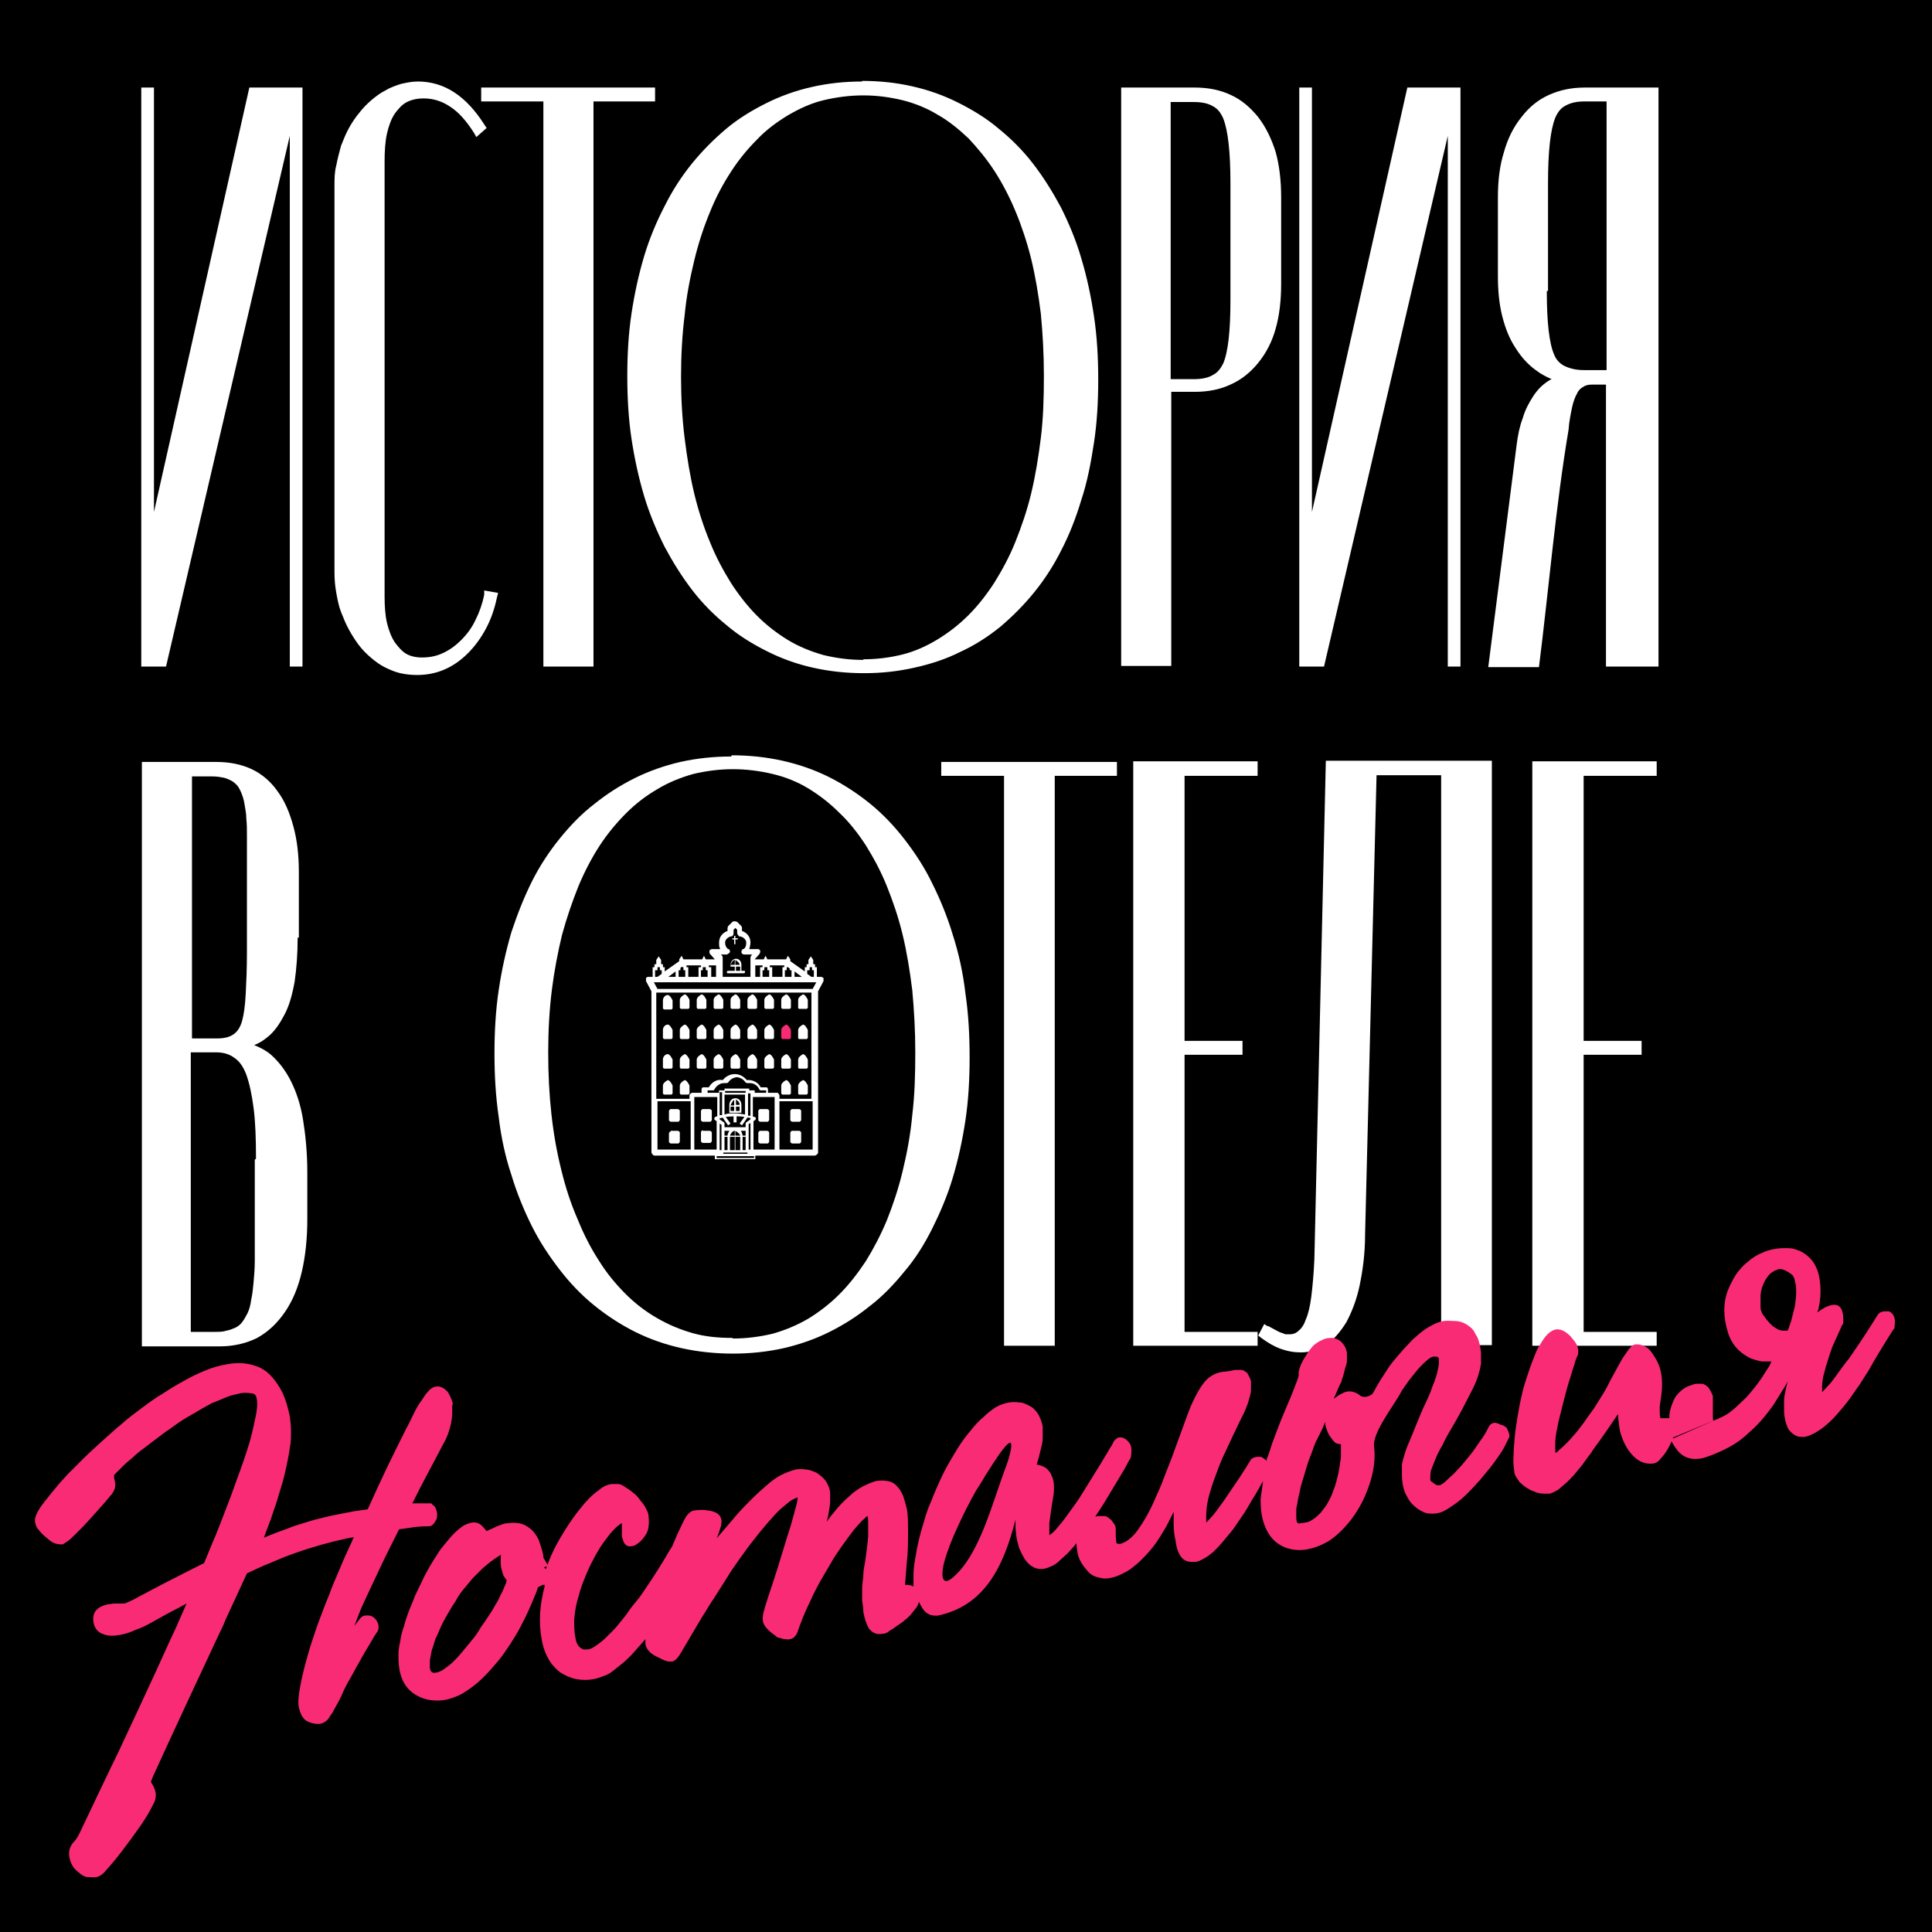 <?xml version="1.0" encoding="UTF-8"?> <svg xmlns="http://www.w3.org/2000/svg" id="_Слой_1" data-name="Слой_1" viewBox="0 0 32 32"><defs><style> .cls-1 { fill: #fff; } .cls-2 { fill: #f92b75; } </style></defs><rect width="32" height="32"></rect><path class="cls-1" d="M5.01,1.53v9.51h-.21V2.25l-2.05,8.79h-.41V1.45h.21v7.03l1.58-7.03h.88v.08ZM5.54,3.08c0-.12,0-.23.03-.34h0c.02-.11.05-.22.08-.33.04-.1.08-.2.13-.29.05-.09.11-.18.17-.25.06-.08.13-.15.2-.21.07-.06.15-.12.23-.16.08-.05.17-.08.26-.11.09-.02.18-.04.28-.04.44,0,.8.24,1.1.71l.04.06-.17.15-.04-.07c-.12-.19-.25-.34-.39-.43-.13-.09-.28-.14-.44-.14-.11,0-.2.02-.28.06-.08.04-.14.11-.2.19-.06.09-.1.2-.13.33-.03.13-.04.29-.04.47v7.2c0,.16.01.31.04.44.03.12.07.23.13.32.06.08.12.15.19.19.07.04.16.06.26.06.12,0,.23-.02.34-.07.11-.05.21-.12.31-.22.1-.1.18-.21.24-.34.06-.12.11-.26.14-.41v-.07s.23.04.23.04l-.02.08c-.04.19-.1.36-.18.51-.08.15-.18.29-.3.41-.12.12-.25.21-.39.27-.14.06-.29.09-.45.09-.1,0-.19-.01-.28-.03-.09-.02-.18-.06-.26-.1-.08-.04-.16-.1-.23-.16-.07-.06-.14-.13-.2-.21-.06-.08-.11-.16-.16-.25-.05-.09-.09-.19-.13-.29-.04-.1-.06-.21-.08-.32-.02-.11-.03-.22-.03-.34V3.08ZM10.79,1.68h-.96v9.36h-.83V1.68h-1.03v-.23h2.88v.23h-.07ZM14.28,1.34c.29,0,.57.03.83.09.27.06.52.15.76.27.24.12.47.26.67.43.21.17.4.36.57.58.17.22.32.46.46.72.13.26.25.54.34.85.09.3.16.62.21.96.05.33.07.68.07,1.05s-.02.71-.07,1.04c-.05.33-.11.65-.21.95-.09.3-.2.58-.33.83-.13.26-.28.49-.45.7-.17.21-.36.4-.56.57-.21.17-.43.31-.67.42-.24.12-.49.2-.76.26-.27.06-.54.09-.83.09s-.57-.03-.84-.09c-.27-.06-.52-.15-.76-.27-.24-.12-.47-.26-.67-.43-.21-.17-.4-.36-.57-.58-.17-.22-.32-.46-.46-.72-.13-.26-.25-.54-.34-.84-.09-.3-.16-.62-.21-.95-.05-.33-.07-.68-.07-1.04s.02-.71.07-1.04c.05-.33.12-.65.21-.95.09-.3.21-.58.34-.83.13-.26.28-.49.45-.7.17-.21.36-.4.56-.57.2-.17.43-.31.67-.43.24-.12.49-.21.76-.27.26-.06.54-.09.83-.09ZM14.3,10.92c.23,0,.45-.03.65-.08.2-.05.4-.14.58-.25.18-.11.35-.24.51-.4.16-.16.3-.34.43-.54.13-.21.25-.43.35-.68.1-.25.19-.51.26-.8.07-.29.12-.6.16-.92.04-.32.05-.67.05-1.03s-.02-.7-.05-1.02c-.04-.32-.09-.62-.16-.91-.07-.28-.16-.55-.26-.79-.1-.24-.22-.47-.35-.67-.13-.2-.28-.38-.43-.54-.16-.15-.33-.29-.51-.39-.18-.11-.38-.19-.58-.24-.21-.05-.42-.08-.65-.08s-.45.03-.66.08c-.21.05-.4.14-.59.25-.18.11-.36.24-.51.4-.16.16-.3.33-.43.53-.13.2-.25.42-.35.67-.1.24-.19.51-.26.8-.07.29-.13.59-.16.91-.04.32-.06.66-.06,1.02s.02.7.06,1.02c.04.32.09.63.16.92.07.29.16.56.26.8.1.25.22.47.35.68.13.2.28.39.43.54.16.16.33.29.51.4.18.11.38.19.59.25.21.05.42.08.66.08ZM19.79,1.45c.22,0,.42.04.59.12.18.08.33.21.46.37.13.17.22.36.29.58.06.22.09.47.09.75v1.43c0,.28-.03.53-.09.74-.06.22-.16.41-.29.57-.13.16-.28.28-.46.36-.17.08-.37.12-.59.12h-.39v4.54h-.83V1.45h1.22ZM20.38,3.04c0-.52-.04-.88-.12-1.08-.04-.09-.09-.16-.17-.2-.08-.05-.19-.07-.32-.07h-.38v4.59h.38c.13,0,.24-.02.32-.07.08-.04.13-.11.17-.19.04-.09.07-.23.09-.4.02-.18.03-.39.03-.65v-1.92ZM24.19,1.53v9.51h-.21V2.25l-2.05,8.79h-.41V1.45h.21v7.03l1.58-7.03h.88v.08ZM27.37,11.04h-.77v-4.67h-.23c-.06,0-.11.01-.15.04-.04.02-.08.06-.1.11-.03.05-.06.13-.08.22-.02.1-.05.23-.06.38-.21,1.24-.33,2.66-.49,3.93h-.84l.47-3.68c.02-.16.05-.31.1-.44.04-.14.1-.25.17-.36.07-.11.15-.19.24-.25.02-.01.04-.03.07-.04-.09-.04-.17-.08-.25-.14-.14-.1-.25-.22-.35-.38-.1-.15-.17-.33-.22-.53-.05-.2-.07-.42-.07-.66v-1.3c0-.28.03-.53.1-.75.06-.22.16-.42.29-.58.13-.17.28-.29.46-.37.18-.08.37-.12.59-.12h1.22v9.59h-.07ZM25.62,4.82c0,.26.01.48.03.65.02.17.05.31.09.4.03.08.09.15.17.19.08.04.19.07.32.07h.38V1.68h-.36c-.13,0-.23.02-.32.07-.08.04-.13.11-.17.2-.04.1-.07.24-.09.42-.02.18-.03.4-.03.67v1.78ZM5.01,1.53v9.51h-.21V2.25l-2.05,8.79h-.41V1.45h.21v7.03l1.58-7.03h.88v.08ZM5.54,3.08c0-.12,0-.23.03-.34h0c.02-.11.05-.22.08-.33.04-.1.08-.2.13-.29.05-.09.11-.18.17-.25.06-.08.13-.15.2-.21.07-.06.15-.12.23-.16.08-.05.17-.08.26-.11.09-.02.18-.04.28-.04.44,0,.8.24,1.1.71l.04.06-.17.15-.04-.07c-.12-.19-.25-.34-.39-.43-.13-.09-.28-.14-.44-.14-.11,0-.2.02-.28.06-.08.04-.14.11-.2.19-.06.09-.1.2-.13.33-.03.13-.04.29-.04.47v7.2c0,.16.01.31.04.44.03.12.07.23.13.32.06.08.12.15.19.19.07.04.16.06.26.06.12,0,.23-.02.34-.07.11-.05.21-.12.31-.22.1-.1.18-.21.24-.34.06-.12.11-.26.14-.41v-.07s.23.04.23.04l-.02.08c-.04.19-.1.36-.18.51-.08.15-.18.29-.3.41-.12.12-.25.21-.39.27-.14.06-.29.09-.45.09-.1,0-.19-.01-.28-.03-.09-.02-.18-.06-.26-.1-.08-.04-.16-.1-.23-.16-.07-.06-.14-.13-.2-.21-.06-.08-.11-.16-.16-.25-.05-.09-.09-.19-.13-.29-.04-.1-.06-.21-.08-.32-.02-.11-.03-.22-.03-.34V3.08ZM10.79,1.68h-.96v9.36h-.83V1.68h-1.03v-.23h2.88v.23h-.07ZM14.28,1.34c.29,0,.57.03.83.09.27.06.52.15.76.27.24.12.47.26.67.43.21.17.4.36.57.58.17.22.32.46.46.72.13.26.25.54.34.85.09.3.16.62.21.96.05.33.07.68.07,1.05s-.02.71-.07,1.04c-.05.33-.11.65-.21.95-.09.3-.2.58-.33.83-.13.26-.28.49-.45.7-.17.21-.36.4-.56.57-.21.17-.43.31-.67.42-.24.12-.49.2-.76.26-.27.06-.54.09-.83.09s-.57-.03-.84-.09c-.27-.06-.52-.15-.76-.27-.24-.12-.47-.26-.67-.43-.21-.17-.4-.36-.57-.58-.17-.22-.32-.46-.46-.72-.13-.26-.25-.54-.34-.84-.09-.3-.16-.62-.21-.95-.05-.33-.07-.68-.07-1.04s.02-.71.07-1.04c.05-.33.12-.65.21-.95.09-.3.21-.58.34-.83.13-.26.28-.49.45-.7.17-.21.36-.4.56-.57.2-.17.43-.31.67-.43.24-.12.49-.21.76-.27.26-.06.54-.09.83-.09ZM14.3,10.92c.23,0,.45-.03.65-.08.2-.05.4-.14.58-.25.18-.11.35-.24.51-.4.16-.16.3-.34.43-.54.13-.21.25-.43.35-.68.1-.25.19-.51.26-.8.07-.29.12-.6.16-.92.04-.32.05-.67.05-1.03s-.02-.7-.05-1.02c-.04-.32-.09-.62-.16-.91-.07-.28-.16-.55-.26-.79-.1-.24-.22-.47-.35-.67-.13-.2-.28-.38-.43-.54-.16-.15-.33-.29-.51-.39-.18-.11-.38-.19-.58-.24-.21-.05-.42-.08-.65-.08s-.45.03-.66.08c-.21.05-.4.14-.59.25-.18.11-.36.24-.51.4-.16.16-.3.33-.43.53-.13.2-.25.42-.35.67-.1.24-.19.51-.26.8-.07.29-.13.59-.16.91-.04.32-.06.66-.06,1.02s.02.7.06,1.02c.04.32.09.63.16.92.07.29.16.56.26.8.1.25.22.47.35.68.13.2.28.39.43.54.16.16.33.29.51.4.18.11.38.19.59.25.21.05.42.08.66.08ZM19.79,1.45c.22,0,.42.04.59.12.18.08.33.21.46.37.13.17.22.36.29.58.06.22.09.47.09.75v1.43c0,.28-.03.53-.09.74-.06.22-.16.41-.29.57-.13.16-.28.28-.46.36-.17.08-.37.12-.59.12h-.39v4.54h-.83V1.45h1.22ZM20.38,3.04c0-.52-.04-.88-.12-1.08-.04-.09-.09-.16-.17-.2-.08-.05-.19-.07-.32-.07h-.38v4.59h.38c.13,0,.24-.02.32-.07.08-.04.13-.11.17-.19.04-.09.07-.23.09-.4.02-.18.03-.39.03-.65v-1.92ZM24.19,1.53v9.51h-.21V2.25l-2.05,8.79h-.41V1.45h.21v7.03l1.58-7.03h.88v.08ZM27.37,11.04h-.77v-4.67h-.23c-.06,0-.11.01-.15.04-.04.02-.08.06-.1.11-.03.05-.06.13-.08.22-.02.1-.05.23-.06.38-.21,1.24-.33,2.66-.49,3.93h-.84l.47-3.68c.02-.16.05-.31.1-.44.04-.14.1-.25.17-.36.07-.11.15-.19.24-.25.02-.01.04-.03.07-.04-.09-.04-.17-.08-.25-.14-.14-.1-.25-.22-.35-.38-.1-.15-.17-.33-.22-.53-.05-.2-.07-.42-.07-.66v-1.3c0-.28.03-.53.1-.75.06-.22.16-.42.29-.58.13-.17.28-.29.46-.37.18-.08.37-.12.59-.12h1.22v9.59h-.07ZM25.62,4.82c0,.26.01.48.03.65.02.17.05.31.09.4.03.08.09.15.17.19.08.04.19.07.32.07h.38V1.68h-.36c-.13,0-.23.02-.32.07-.08.04-.13.11-.17.2-.04.1-.07.24-.09.42-.02.18-.03.4-.03.67v1.78Z"></path><g><g><path class="cls-1" d="M13.3,16.47s-.08.04-.08.09v.13s0,.02.02.02h.12s.02-.01.02-.02v-.13s-.04-.09-.08-.09Z"></path><path class="cls-1" d="M13.02,16.47s-.08.04-.08.09v.13s.01.02.02.02h.12s.02-.01.02-.02v-.13s-.04-.09-.08-.09Z"></path><path class="cls-1" d="M12.74,16.47s-.08.04-.08.09v.13s.01.02.02.02h.12s.02-.01.02-.02v-.13s-.04-.09-.08-.09Z"></path><path class="cls-1" d="M12.46,16.47s-.08.04-.08.09v.13s.01.02.02.02h.12s.02-.01.02-.02v-.13s-.04-.09-.08-.09Z"></path><path class="cls-1" d="M12.18,16.47s-.08.04-.08.09v.13s.01.02.02.02h.12s.02-.01.02-.02v-.13s-.04-.09-.08-.09Z"></path><path class="cls-1" d="M13.3,16.97s-.08.04-.08.09v.13s0,.02.02.02h.12s.02-.01.02-.02v-.13s-.04-.09-.08-.09Z"></path><path class="cls-2" d="M13.02,16.97s-.08.04-.08.09v.13s.01.02.02.02h.12s.02-.01.02-.02v-.13s-.04-.09-.08-.09Z"></path><path class="cls-1" d="M12.74,16.97s-.08.04-.08.09v.13s.01.02.02.02h.12s.02-.01.02-.02v-.13s-.04-.09-.08-.09Z"></path><path class="cls-1" d="M12.46,16.97s-.08.04-.08.09v.13s.01.02.02.02h.12s.02-.01.02-.02v-.13s-.04-.09-.08-.09Z"></path><path class="cls-1" d="M12.18,16.97s-.08.04-.08.09v.13s.01.02.02.02h.12s.02-.01.02-.02v-.13s-.04-.09-.08-.09Z"></path><path class="cls-1" d="M13.3,17.46s-.08.04-.08.09v.13s0,.02.02.02h.12s.02-.01.02-.02v-.13s-.04-.09-.08-.09Z"></path><path class="cls-1" d="M13.02,17.46s-.08.04-.08.09v.13s.01.02.02.02h.12s.02-.01.02-.02v-.13s-.04-.09-.08-.09Z"></path><path class="cls-1" d="M12.74,17.46s-.08.04-.08.09v.13s.01.02.02.02h.12s.02-.01.02-.02v-.13s-.04-.09-.08-.09Z"></path><path class="cls-1" d="M12.46,17.46s-.08.04-.08.09v.13s.01.02.02.02h.12s.02-.01.02-.02v-.13s-.04-.09-.08-.09Z"></path><path class="cls-1" d="M12.18,17.46s-.08.04-.08.09v.13s.01.02.02.02h.12s.02-.01.02-.02v-.13s-.04-.09-.08-.09Z"></path><path class="cls-1" d="M11.9,17.46s-.08.04-.08.09v.13s.01.02.02.02h.12s.02-.01.02-.02v-.13s-.04-.09-.08-.09Z"></path><path class="cls-1" d="M11.62,17.46s-.08.04-.08.09v.13s.01.02.02.02h.12s.02-.01.02-.02v-.13s-.04-.09-.08-.09Z"></path><path class="cls-1" d="M11.34,17.46s-.08.04-.08.09v.13s.01.02.02.02h.12s.02-.01.02-.02v-.13s-.04-.09-.08-.09Z"></path><path class="cls-1" d="M11,17.7h.12s.02-.01.02-.02v-.13s-.04-.09-.08-.09-.08.04-.08.09v.13s.01.02.02.02Z"></path><path class="cls-1" d="M11.9,16.97s-.08.04-.08.09v.13s.01.02.02.02h.12s.02-.01.02-.02v-.13s-.04-.09-.08-.09Z"></path><path class="cls-1" d="M11.62,16.97s-.08.04-.08.09v.13s.01.02.02.02h.12s.02-.01.02-.02v-.13s-.04-.09-.08-.09Z"></path><path class="cls-1" d="M11.34,16.97s-.08.04-.08.09v.13s.01.02.02.02h.12s.02-.01.02-.02v-.13s-.04-.09-.08-.09Z"></path><path class="cls-1" d="M11,17.21h.12s.02-.01.02-.02v-.13s-.04-.09-.08-.09-.08.04-.08.09v.13s.01.02.02.02Z"></path><path class="cls-1" d="M11.9,16.47s-.08.04-.08.09v.13s.01.02.02.02h.12s.02-.01.02-.02v-.13s-.04-.09-.08-.09Z"></path><path class="cls-1" d="M11.62,16.47s-.08.04-.08.09v.13s.01.02.02.02h.12s.02-.01.02-.02v-.13s-.04-.09-.08-.09Z"></path><path class="cls-1" d="M11.34,16.47s-.08.04-.08.09v.13s.01.02.02.02h.12s.02-.01.02-.02v-.13s-.04-.09-.08-.09Z"></path><path class="cls-1" d="M11,16.72h.12s.02-.01.02-.02v-.13s-.04-.09-.08-.09-.08.04-.08.09v.13s.01.02.02.02Z"></path><path class="cls-1" d="M12.04,16.12h.28s.02,0,.02-.02,0-.02-.02-.02h-.04v-.1c0-.06-.04-.1-.09-.1s-.09.05-.09.1v.1h-.04s-.02,0-.02.02,0,.02.02.02ZM12.19,16.08v-.07h.07v.07h-.07ZM12.25,15.98h0s-.07,0-.07,0v-.08s.07.04.07.08ZM12.17,15.9v.08h-.07s.03-.08.07-.08ZM12.1,16.01h.07v.07h-.07v-.07Z"></path><path class="cls-1" d="M12.28,18.3c0-.06-.04-.11-.1-.11s-.1.05-.1.11v.13h.2v-.13ZM12.25,18.3h0s-.06,0-.06,0v-.09s.06.04.06.08ZM12.16,18.22v.09h-.06s.03-.08.06-.09ZM12.1,18.33h.06v.07h-.06v-.07ZM12.19,18.4v-.07h.06v.07h-.06Z"></path><path class="cls-1" d="M13.64,16.2s-.02-.02-.04-.02h-.07v-.16h-.03v-.05h-.03v-.07l-.04-.06-.04.06v.07h-.03v.05h-.03v.07l-.24-.17v-.03l-.04-.06-.03.06h-.31l-.03-.06-.03.06h-.15l.08-.09s.02-.04.01-.05c0-.02-.02-.03-.04-.03h-.14s.02-.06.02-.11c0-.11-.08-.17-.14-.19v-.04s0-.03-.01-.04l-.07-.07s-.02-.01-.04-.01c-.01,0-.03,0-.04.01l-.07.07s-.01.02-.01.04v.04c-.06.02-.14.08-.14.19,0,.05,0,.08.02.11h-.14s-.04.01-.04.03c0,.02,0,.04.01.05l.08.09h-.15l-.03-.06-.03.06h-.31l-.03-.06-.04.06v.03l-.24.17v-.07h-.03v-.05h-.03v-.07l-.04-.06-.04.06v.07h-.03v.05h-.03v.16h-.07s-.03,0-.04.02c0,.02,0,.03,0,.05l.09.17v2.67s.02.05.05.05h1v.06h.67v-.06h.99s.05-.02.05-.05v-2.67l.09-.17s0-.03,0-.05ZM13.38,16.07h.03v-.05h.04v.05h.03v.11h-.04l-.07-.05v-.06ZM11.74,16.02v-.03h.12v.19h-.08v-.16h-.03ZM11.57,16.02v.16h-.17v-.16h-.03v-.03h.24v.03h-.03ZM11.3,16.02h.02v.05h.03v.11h-.11v-.11h.03v-.04l.03-.02ZM11.19,16.18h-.12l.12-.09v.09ZM12.18,17.84c.07,0,.13.03.17.09,0,0,.02.01.03.01.01,0,.03,0,.04,0,.07,0,.13.04.16.11,0,0,.01.01.02.01h.09v.04h-.19v-.04h-.09v-.03h-.41v.03h-.09v.04h-.19v-.04h.09s.02,0,.02-.01c.03-.06.09-.11.16-.11.01,0,.03,0,.04,0,0,0,.02,0,.03-.01.04-.06.1-.09.17-.09ZM13.46,19.04h-.55v-.8h.55v.8ZM12.84,19.04h-.36v-.47l.03-.02s0,0,.01-.02c0-.01,0-.02-.02-.03-.01,0-.02,0-.03-.01v-.32h.36v.87ZM12.35,18.83v.22h-.05v-.22h.05ZM12.26,19.05h-.08v-.22h.08v.22ZM12.18,18.81v-.08s.07.04.08.08h-.08ZM12.17,18.73v.08h-.08s.03-.08.08-.08ZM12.17,18.83v.22h-.08v-.22h.08ZM12.05,19.05h-.05v-.22h.05v.22ZM12.35,18.81h-.05s-.01-.06-.03-.08h.08v.08ZM12.05,18.81h-.05v-.08h.08s-.03.05-.03.08ZM11.98,19.09h.4v.02h-.4v-.02ZM12.36,18.59s-.01.01-.01.02v.06h-.35v-.06s0-.02-.01-.02l-.07-.05v-.02s.03,0,.05-.01l.09.13.04-.03-.08-.11s.09-.01.13-.01v.1h.05v-.1s.09,0,.13.01l-.08.11.04.03.09-.13s.03,0,.05.01v.02l-.07.05ZM12.43,18.48s-.02,0-.04,0v-.37h.04v.38ZM12.35,18.07v.03h-.34v-.03h.34ZM12,18.13h.34v.33c-.06-.01-.11-.02-.17-.02h0c-.06,0-.12,0-.17.02v-.33ZM11.96,18.47s-.02,0-.04,0v-.38h.04v.37ZM11.95,18.63v.42h-.03v-.44l.03.02ZM12.4,19.04v-.42l.03-.02v.44h-.03ZM11.88,18.17v.32s-.02,0-.03.01c-.01,0-.02.02-.02.03,0,0,0,.01.01.02l.03.02v.47h-.37v-.87h.37ZM11.44,19.04h-.55v-.8h.55v.8ZM12.91,18.2v-.06s-.02-.04-.03-.04h-.16v-.06s-.01-.03-.02-.03h-.1c-.04-.08-.13-.13-.23-.12-.05-.06-.12-.1-.2-.1,0,0,0,0,0,0s0,0,0,0c0,0,0,0,0,0,0,0,0,0,0,0-.08,0-.15.04-.2.1-.09-.02-.18.03-.23.12h-.1s-.02.01-.02.03v.06h-.16s-.04.02-.04.04v.06h-.55v-1.76h2.57v1.76h-.55ZM13.47,16.38h-2.58l-.06-.11h2.69l-.06.11ZM12.75,16.02v-.03h.24v.03h-.03v.16h-.17v-.16h-.03ZM13.08,16.03v.04h.03v.11h-.11v-.11h.03v-.05h.02l.03.02ZM13.16,16.09l.12.09h-.12v-.09ZM12.59,16.02v.16h-.08v-.19h.12v.03h-.03ZM12.71,16.02v.05h.03v.11h-.11v-.11h.03v-.05h.04ZM12.04,15.81s.04-.02.05-.04c0-.02,0-.05-.03-.05,0,0-.05-.03-.05-.11,0-.03.02-.06.05-.08.03-.02.05-.02.05-.02.02,0,.04-.02.04-.05v-.06l.03-.03.03.03v.06s.02.05.04.05c0,0,.03,0,.06.02.04.03.05.06.05.08,0,.09-.04.11-.05.11-.02,0-.03.03-.03.05,0,.02.02.04.05.04h.13l-.02.02s-.01.02-.01.04v.31h-.46v-.31s0-.03-.01-.04l-.02-.02h.13ZM11.69,16.02v.05h.03v.11h-.11v-.11h.03v-.05h.04ZM10.86,16.07h.03v-.05h.04v.05h.03v.06l-.07.05h-.04v-.11ZM12.49,19.18h-.62v-.03h.62v.03Z"></path><path class="cls-1" d="M13.3,17.89s-.08.04-.08.09v.13s0,.02.02.02h.12s.02-.01.02-.02v-.13s-.04-.09-.08-.09Z"></path><path class="cls-1" d="M13.02,17.89s-.08.04-.08.09v.13s.01.02.02.02h.12s.02-.01.02-.02v-.13s-.04-.09-.08-.09Z"></path><path class="cls-1" d="M13.12,18.37h.12s.03.01.03.03v.15s-.01.03-.03.03h-.12s-.03-.01-.03-.03v-.15s.01-.03.03-.03Z"></path><path class="cls-1" d="M13.12,18.73h.12s.03.01.03.03v.15s-.01.03-.03.03h-.12s-.03-.01-.03-.03v-.15s.01-.03.03-.03Z"></path><path class="cls-1" d="M12.59,18.73h.12s.03.01.03.03v.15s-.01.03-.03.03h-.12s-.03-.01-.03-.03v-.15s.01-.03.03-.03Z"></path><path class="cls-1" d="M12.59,18.37h.12s.03.01.03.03v.15s-.01.03-.03.03h-.12s-.03-.01-.03-.03v-.15s.01-.03.03-.03Z"></path><path class="cls-1" d="M11.06,17.89s-.08.04-.08.09v.13s.01.02.02.02h.12s.02-.01.02-.02v-.13s-.04-.09-.08-.09Z"></path><path class="cls-1" d="M11.34,17.89s-.08.04-.08.09v.13s.01.02.02.02h.12s.02-.01.02-.02v-.13s-.04-.09-.08-.09Z"></path><path class="cls-1" d="M11.11,18.37h.12s.03.01.03.03v.15s-.01.03-.03.03h-.12s-.03-.01-.03-.03v-.15s.01-.03.03-.03Z"></path><path class="cls-1" d="M11.11,18.73h.12s.03.01.03.03v.15s-.01.03-.03.03h-.12s-.03-.01-.03-.03v-.14s.01-.03.03-.03Z"></path><path class="cls-1" d="M11.64,18.73h.12s.03.01.03.03v.14s-.01.03-.03.03h-.12s-.03-.01-.03-.03v-.15s.01-.03.03-.03Z"></path><path class="cls-1" d="M11.64,18.37h.12s.03.01.03.03v.15s-.01.03-.03.03h-.12s-.03-.01-.03-.03v-.15s.01-.03.03-.03Z"></path><polygon class="cls-1" points="12.16 15.64 12.18 15.64 12.18 15.56 12.22 15.56 12.22 15.54 12.18 15.54 12.18 15.5 12.16 15.5 12.16 15.54 12.13 15.54 12.13 15.56 12.16 15.56 12.16 15.64"></polygon></g><path class="cls-1" d="M4.93,15.53c0,.28-.02.52-.05.73-.04.22-.09.4-.17.55-.08.15-.16.27-.27.36-.07.06-.15.11-.23.14.1.04.2.09.29.17.12.11.23.25.32.43.09.18.16.39.2.64.04.25.07.54.07.86v.78c0,.32-.03.61-.09.87-.06.26-.15.48-.28.67-.13.19-.28.33-.46.43-.18.09-.39.14-.62.14h-1.29v-9.68h1.23c.22,0,.42.04.59.12.17.08.32.21.43.37.12.16.2.36.26.58.06.22.09.47.09.75v1.09ZM3.59,17.2c.12,0,.21-.02.28-.07.07-.05.11-.12.14-.22.03-.11.05-.26.06-.45.01-.19.02-.42.02-.69v-1.54c0-.14,0-.26,0-.37,0-.11,0-.21-.01-.3,0-.09-.02-.17-.03-.24-.01-.07-.03-.13-.05-.18-.02-.05-.04-.09-.07-.13-.03-.03-.06-.06-.1-.08-.04-.02-.08-.04-.13-.05-.05-.01-.11-.02-.18-.02h-.34v4.34h.42ZM12.12,12.51c.29,0,.57.03.84.09.27.06.53.15.77.27.24.12.47.27.68.44.21.17.4.37.57.59.17.22.33.46.46.73.13.26.25.55.34.85.1.31.17.63.21.97.05.34.07.69.07,1.06s-.02.72-.07,1.05c-.05.33-.12.65-.21.95-.09.3-.21.58-.34.84-.13.26-.28.5-.46.71-.17.21-.36.41-.57.57-.21.17-.43.31-.67.43-.24.12-.5.21-.76.27-.27.06-.55.09-.84.09s-.58-.03-.85-.09c-.27-.06-.53-.15-.77-.27-.24-.12-.47-.27-.68-.44-.21-.17-.4-.37-.57-.59-.17-.22-.33-.46-.46-.72-.13-.26-.25-.55-.34-.85-.1-.3-.17-.62-.21-.96-.05-.34-.07-.69-.07-1.05s.02-.72.07-1.05c.05-.34.12-.65.21-.96.1-.3.21-.58.34-.84.13-.26.29-.5.46-.71.17-.21.36-.41.57-.57.21-.17.43-.31.67-.43.24-.12.5-.21.76-.27.27-.06.55-.09.84-.09ZM12.14,22.17c.23,0,.45-.03.66-.08.21-.06.4-.14.59-.25.18-.11.36-.25.51-.4.16-.16.3-.34.44-.55.13-.21.25-.44.35-.68.1-.25.19-.52.26-.81.07-.29.13-.6.16-.93.04-.33.05-.67.05-1.04s-.02-.7-.05-1.03c-.04-.32-.09-.63-.16-.92-.07-.29-.16-.55-.26-.8-.1-.25-.22-.47-.35-.68-.13-.2-.28-.39-.44-.54-.16-.16-.33-.29-.51-.4-.18-.11-.38-.19-.59-.24-.21-.05-.43-.08-.66-.08s-.45.03-.66.08c-.21.06-.41.14-.59.25-.19.11-.36.24-.52.4-.16.16-.31.34-.44.54-.13.2-.25.43-.35.67-.1.25-.19.51-.27.8-.07.29-.13.6-.17.92-.04.32-.06.67-.06,1.03,0,.72.07,1.37.22,1.96.07.29.16.56.27.81.1.25.22.48.35.68.13.21.28.39.44.55.16.16.33.29.52.4.19.11.38.19.59.25.21.06.43.08.66.08ZM18.44,12.85h-.97v9.44h-.84v-9.44h-1.04v-.23h2.91v.23h-.07ZM20.83,12.69v.16h-1.21v4.39h.96v.23h-.96v4.59h1.21v.23h-2.06v-9.68h2.06v.08ZM21,21.96s.07.04.11.06c.04.02.07.04.1.05.03.01.06.02.08.03.03,0,.05,0,.08,0,.05,0,.1-.02.14-.06.05-.04.09-.1.12-.19.04-.09.07-.22.09-.38.02-.17.04-.37.05-.61l.19-8.26h2.75v9.68h-.84v-9.44h-1.07l-.19,7.61c0,.32-.04.6-.09.84-.05.24-.13.44-.22.61-.1.16-.21.29-.33.37-.13.08-.27.13-.42.13-.12,0-.23-.02-.34-.06-.11-.04-.21-.1-.32-.18l-.05-.04.1-.19.06.04ZM27.44,12.69v.16h-1.21v4.39h.96v.23h-.96v4.59h1.21v.23h-2.06v-9.68h2.06v.08ZM4.24,19.19c0-.33-.01-.61-.04-.84-.03-.23-.07-.41-.12-.55-.05-.13-.11-.22-.2-.28-.08-.06-.18-.09-.3-.09h-.42v4.63h.4c.07,0,.13,0,.19-.02.06-.01.1-.03.15-.05.04-.02.08-.05.11-.09.03-.04.06-.09.09-.15.03-.06.05-.14.06-.22.02-.09.03-.18.04-.29.01-.11.02-.23.02-.37,0-.13,0-.28,0-.45v-1.21ZM4.93,15.53c0,.28-.02.52-.05.73-.04.22-.09.4-.17.55-.08.15-.16.27-.27.36-.07.06-.15.11-.23.14.1.04.2.09.29.17.12.11.23.25.32.43.09.18.16.39.2.64.04.25.07.54.07.86v.78c0,.32-.03.61-.09.87-.06.26-.15.48-.28.67-.13.19-.28.33-.46.43-.18.09-.39.14-.62.14h-1.29v-9.68h1.23c.22,0,.42.04.59.12.17.08.32.21.43.37.12.16.2.36.26.58.06.22.09.47.09.75v1.09ZM3.59,17.2c.12,0,.21-.02.28-.07.07-.05.11-.12.14-.22.03-.11.05-.26.06-.45.01-.19.02-.42.02-.69v-1.54c0-.14,0-.26,0-.37,0-.11,0-.21-.01-.3,0-.09-.02-.17-.03-.24-.01-.07-.03-.13-.05-.18-.02-.05-.04-.09-.07-.13-.03-.03-.06-.06-.1-.08-.04-.02-.08-.04-.13-.05-.05-.01-.11-.02-.18-.02h-.34v4.34h.42ZM12.12,12.51c.29,0,.57.03.84.09.27.06.53.15.77.27.24.12.47.27.68.44.21.17.4.37.57.59.17.22.33.46.46.73.13.26.25.55.34.85.1.31.17.63.21.97.05.34.07.69.07,1.06s-.02.72-.07,1.05c-.05.33-.12.65-.21.95-.09.3-.21.58-.34.84-.13.26-.28.5-.46.71-.17.21-.36.41-.57.57-.21.17-.43.31-.67.43-.24.12-.5.21-.76.27-.27.06-.55.09-.84.09s-.58-.03-.85-.09c-.27-.06-.53-.15-.77-.27-.24-.12-.47-.27-.68-.44-.21-.17-.4-.37-.57-.59-.17-.22-.33-.46-.46-.72-.13-.26-.25-.55-.34-.85-.1-.3-.17-.62-.21-.96-.05-.34-.07-.69-.07-1.05s.02-.72.07-1.05c.05-.34.12-.65.21-.96.1-.3.21-.58.34-.84.13-.26.29-.5.46-.71.17-.21.36-.41.57-.57.21-.17.43-.31.67-.43.24-.12.5-.21.76-.27.27-.06.55-.09.84-.09ZM12.14,22.17c.23,0,.45-.03.66-.08.21-.06.4-.14.59-.25.18-.11.36-.25.51-.4.16-.16.3-.34.44-.55.13-.21.25-.44.35-.68.1-.25.19-.52.26-.81.07-.29.13-.6.16-.93.04-.33.05-.67.05-1.04s-.02-.7-.05-1.03c-.04-.32-.09-.63-.16-.92-.07-.29-.16-.55-.26-.8-.1-.25-.22-.47-.35-.68-.13-.2-.28-.39-.44-.54-.16-.16-.33-.29-.51-.4-.18-.11-.38-.19-.59-.24-.21-.05-.43-.08-.66-.08s-.45.03-.66.08c-.21.06-.41.14-.59.25-.19.11-.36.24-.52.4-.16.16-.31.34-.44.54-.13.2-.25.43-.35.67-.1.25-.19.51-.27.8-.07.29-.13.6-.17.92-.04.32-.06.67-.06,1.03,0,.72.07,1.37.22,1.96.07.29.16.56.27.81.1.25.22.48.35.68.13.21.28.39.44.55.16.16.33.29.52.4.19.11.38.19.59.25.21.06.43.08.66.08ZM18.44,12.85h-.97v9.44h-.84v-9.44h-1.04v-.23h2.91v.23h-.07ZM20.83,12.69v.16h-1.21v4.39h.96v.23h-.96v4.59h1.21v.23h-2.06v-9.68h2.06v.08ZM21,21.96s.07.04.11.06c.04.02.07.04.1.05.03.01.06.02.08.03.03,0,.05,0,.08,0,.05,0,.1-.02.14-.06.05-.04.09-.1.12-.19.04-.09.07-.22.09-.38.02-.17.04-.37.05-.61l.19-8.26h2.75v9.68h-.84v-9.44h-1.07l-.19,7.61c0,.32-.04.6-.09.84-.05.24-.13.44-.22.61-.1.16-.21.29-.33.37-.13.08-.27.13-.42.13-.12,0-.23-.02-.34-.06-.11-.04-.21-.1-.32-.18l-.05-.04.1-.19.06.04ZM27.44,12.69v.16h-1.21v4.39h.96v.23h-.96v4.59h1.21v.23h-2.06v-9.68h2.06v.08ZM4.24,19.19c0-.33-.01-.61-.04-.84-.03-.23-.07-.41-.12-.55-.05-.13-.11-.22-.2-.28-.08-.06-.18-.09-.3-.09h-.42v4.63h.4c.07,0,.13,0,.19-.02.06-.01.1-.03.15-.05.04-.02.08-.05.11-.09.03-.04.06-.09.09-.15.03-.06.05-.14.06-.22.02-.09.03-.18.04-.29.01-.11.02-.23.02-.37,0-.13,0-.28,0-.45v-1.21Z"></path></g><path class="cls-2" d="M21.95,23.55l-.05.12-.06.12s-.03.06-.05.1c-.02.05-.04.1-.06.16-.02.06-.05.12-.07.19-.02.06-.04.13-.06.2-.02.06-.04.13-.06.2h0c-.01.07-.03.13-.04.19-.01.06-.02.12-.03.16h0s0,.08,0,.11c0,.06,0,.1.02.12,0,.01.03.02.05.01h0s.08-.01.12-.02c.04-.01.08-.04.11-.06.04-.03.07-.06.11-.1.03-.04.06-.08.09-.12.03-.05.05-.09.08-.15.02-.05.04-.11.06-.16h0c.04-.12.06-.23.08-.34,0-.05.02-.1.02-.15,0-.05,0-.09,0-.13,0-.03,0-.06,0-.08-.04,0-.09-.01-.12-.05h0s-.05-.06-.08-.11h0c-.03-.06-.05-.12-.06-.17v-.02ZM16.32,24.44c-.05.09-.11.18-.16.26-.1.18-.2.37-.28.55-.11.23-.19.44-.24.62-.05.18-.06.43.14.26.45-.38.65-1.23.89-1.86l.04-.12c.18-.65-.29.14-.39.29ZM8.3,25.75h0s-.1.06-.15.1c-.06.04-.11.09-.16.13-.05.05-.1.1-.16.16-.05.06-.1.12-.15.18-.05.06-.1.13-.14.21-.05.07-.09.14-.13.21-.04.07-.08.14-.11.21-.03.07-.06.14-.09.2-.02.07-.04.13-.06.19-.01.06-.02.11-.03.16,0,.04,0,.08,0,.12,0,.04.02.07.04.08.02.01.04.01.08,0,.02,0,.05-.02.08-.03.03-.02.07-.05.11-.08.09-.07.17-.16.26-.27.04-.05.09-.11.14-.17.05-.06.09-.12.13-.19.05-.07.09-.13.13-.19.04-.06.08-.12.11-.18.04-.06.07-.12.09-.17.03-.05.05-.1.07-.15.02-.04.03-.07.03-.1h0s-.05-.06-.06-.1c-.01-.03-.02-.07-.03-.11-.01-.08-.01-.16,0-.23ZM9.01,25.96l.03.03.05-.13c.05-.13.11-.25.18-.37.07-.12.14-.23.21-.33.07-.1.15-.2.22-.28.08-.09.15-.15.22-.2h0c.07-.06.14-.09.21-.1.03,0,.07,0,.11,0,.03,0,.07.02.1.04h0s.06.04.09.06c.03.02.06.05.09.07h0s.05.05.07.08c.02.03.05.06.07.09.02.03.04.06.05.09.02.03.03.07.03.09.01.07.01.14,0,.2-.01.07-.04.12-.08.17-.03.04-.06.07-.09.09-.04.03-.07.05-.11.05-.06.01-.1-.01-.13-.07h0s-.02-.06-.03-.09c0-.02,0-.04,0-.07,0-.02,0-.05,0-.07v-.04s0-.04,0-.04c-.02,0-.03.02-.05.03-.04.03-.09.08-.15.15-.05.07-.11.14-.16.22-.05.08-.1.17-.15.27-.05.1-.09.2-.13.3-.04.1-.07.21-.1.32-.03.11-.04.21-.05.31,0,.1,0,.2.02.29.01.08.04.14.08.17h0s.03.02.05.03c.02,0,.04,0,.07,0,.05,0,.11-.04.18-.09.04-.03.08-.06.12-.1h0s.08-.08.12-.12c.05-.05.09-.1.13-.15.05-.06.09-.11.13-.17.04-.06.09-.12.14-.18.05-.06.09-.12.13-.18.15-.22.29-.44.41-.65l.04-.06.09-.21c.03-.06.05-.11.08-.17.03-.06.05-.1.07-.13.04-.05.07-.08.12-.09.07-.01.15-.02.24,0,.05,0,.09.02.12.03.06.03.09.07.1.13,0,.03,0,.06-.01.1-.02.07-.04.13-.07.2l.12-.14c.08-.09.15-.18.23-.27.08-.09.16-.17.24-.25.08-.08.16-.15.24-.22h0c.08-.07.16-.13.24-.17.08-.04.16-.07.24-.09.05-.01.11-.01.17,0,.06,0,.11.03.17.05h0c.06.04.11.08.15.13.04.06.07.12.08.2,0,.04,0,.09,0,.14,0,.05-.01.11-.02.17-.01.06-.02.12-.04.18h0c.06-.09.12-.16.18-.23.06-.07.13-.14.2-.2.07-.07.15-.12.22-.16.08-.04.15-.07.22-.09.07-.01.13-.01.19,0,.06.01.12.04.16.09.04.04.07.09.1.16.02.06.04.13.06.21.02.1.02.24.02.4,0,.16,0,.32-.02.48l-.03.38h.02s.09,0,.12.03c0-.06,0-.11,0-.18,0-.09.01-.19.03-.29.03-.2.08-.41.15-.63.03-.11.07-.22.12-.33.04-.11.09-.22.14-.33.05-.11.1-.21.16-.31.06-.1.11-.19.17-.28.06-.09.12-.17.19-.25.06-.08.13-.15.2-.21h0c.07-.07.14-.12.2-.16.07-.04.15-.07.22-.08.06-.01.12-.01.18,0,.06,0,.11.03.17.06.06.03.1.08.14.14.03.06.06.13.07.2,0,.02,0,.05,0,.09,0,.03,0,.06,0,.1h0c0,.07-.02.14-.04.22l-.03.12-.03.1h.02s.08.02.11.04c.04.02.07.06.1.1.02.04.04.09.05.14.01.06.01.14,0,.22l-.02.12-.02.13c-.01.08-.02.15-.03.22,0,.03,0,.06,0,.09,0,.03,0,.05,0,.07,0,.01,0,.03,0,.04,0,0,.02-.02.04-.03.04-.03.08-.08.13-.14.06-.07.11-.14.16-.21.05-.07.11-.15.17-.24l.36-.58c.05-.09.1-.16.13-.22l.05-.08.03-.06s.05-.06.08-.06c.05-.01.11.01.16.07.03.03.05.08.05.13,0,.04,0,.08-.01.12,0,.01,0,.02-.01.03l-.03.05c-.04.08-.08.15-.13.23-.09.15-.18.3-.27.45l-.09.14-.06.09s.04-.01.07-.01h0s.05,0,.08,0c.04,0,.07.03.11.06h0s.05.06.07.1c0,.01.01.03.01.04v.03s0,.02,0,.03c0,.07,0,.12.01.16v.03s.04.02.07.01h0c.1-.03.19-.1.28-.22.1-.14.2-.31.29-.52.05-.11.1-.22.14-.33.04-.11.09-.23.14-.36.09-.24.18-.5.27-.74.03-.08.06-.15.09-.21.03-.06.06-.12.09-.17.03-.05.06-.09.09-.13h0s.06-.07.1-.09c.07-.05.14-.07.21-.08.07,0,.14-.02.2-.03.03,0,.06,0,.09,0,.04,0,.07.02.09.04h.01s.06.09.07.15c0,.04,0,.09,0,.14,0,.07-.03.14-.05.22-.03.08-.06.16-.11.25l-.13.27-.14.3c-.05.1-.09.2-.13.31-.04.11-.08.21-.11.32-.06.18-.08.36-.07.53h0s.07-.08.11-.12c.04-.05.08-.1.12-.16.04-.05.08-.11.12-.17.13-.19.26-.38.38-.58.01-.02.02-.03.04-.04.02-.01.05-.02.07-.02.02,0,.04,0,.07,0h0s.07.04.09.07v-.03c.04-.09.06-.17.09-.26.03-.08.06-.16.09-.24h0c.06-.16.12-.3.18-.44.03-.07.06-.14.09-.22.03-.08.06-.15.08-.22,0-.02,0-.04,0-.05,0-.03.01-.06.02-.09.01-.03.02-.06.04-.09.01-.03.03-.06.05-.09h0c.04-.07.08-.12.12-.17.03-.03.06-.05.09-.07.03-.02.06-.03.1-.05.05-.02.1-.02.14-.02.05,0,.1.03.14.06.03.03.05.06.07.09h0s.03.07.03.11c0,.03,0,.07,0,.11,0,.04-.01.08-.03.13l-.03.12-.03.09s0,.02-.01.03l-.02.04-.04.09-.06.14.04-.03c.05-.04.1-.06.14-.08.06-.02.11-.02.16,0,.04.01.08.04.12.07,0-.01.07.04.18-.04.04-.06.07-.13.11-.19.04-.07.09-.14.14-.22.05-.08.11-.15.17-.22.06-.07.12-.14.18-.2h0c.06-.07.12-.12.18-.17.06-.05.13-.1.19-.13.07-.04.14-.07.21-.08.07-.01.13,0,.19,0,.09,0,.18.04.25.1.04.03.07.07.09.12.03.04.05.09.06.14.02.05.02.11.03.17,0,.06,0,.12,0,.18-.02.12-.06.26-.13.4h0c-.06.12-.12.23-.18.35-.06.11-.12.22-.18.32-.06.1-.11.19-.15.28-.05.08-.09.16-.12.24-.03.07-.05.13-.07.18h0c-.01.05-.01.09-.01.13,0,.02,0,.04.02.05h0s.05.04.09.06c.01,0,.03,0,.05,0h0s.06-.03.09-.06h0s.08-.08.13-.12c.05-.05.09-.1.14-.15.05-.06.09-.11.14-.17.05-.06.09-.12.13-.18.04-.06.08-.11.11-.16.03-.05.05-.09.07-.13.03-.06.1-.08.15-.05h.01s.04.02.04.02c.03,0,.06.02.08.04h.01s.05.09.05.14v.02s-.05.1-.08.16h0c-.03.06-.07.12-.12.19-.05.07-.1.14-.16.21-.06.07-.11.14-.17.2h0c-.06.07-.12.13-.18.19-.06.06-.12.11-.19.16-.07.05-.13.09-.19.12-.06.03-.12.04-.18.04-.05,0-.11,0-.16-.03-.05-.02-.11-.06-.16-.11-.06-.05-.1-.13-.14-.21-.03-.08-.05-.18-.05-.29,0-.05,0-.11,0-.17h0c.01-.06.03-.13.05-.19.02-.07.05-.14.08-.21.03-.07.06-.14.09-.22.06-.15.13-.32.2-.46.03-.07.06-.13.08-.2.03-.07.05-.13.07-.19.03-.11.05-.2.04-.27,0-.01,0-.02,0-.03,0,0-.02-.01-.03-.02-.02,0-.04,0-.06,0-.02,0-.05.02-.08.04h0s-.06.05-.09.08c-.03.03-.07.07-.11.12-.04.05-.08.1-.12.15-.04.06-.08.11-.12.17-.12.24-.5.7-.46.94.01.08.01.18,0,.27-.02.19-.08.38-.17.58-.09.19-.21.37-.36.52-.08.08-.16.15-.25.2-.09.05-.18.09-.28.11h0c-.11.03-.21.03-.31.01-.1-.02-.19-.06-.27-.13h0c-.08-.07-.14-.17-.18-.28-.04-.11-.06-.24-.06-.4v-.02c.01-.1.03-.2.04-.3l-.13.23c-.04.06-.08.13-.12.2-.04.07-.08.13-.13.2-.05.07-.09.14-.14.2-.05.06-.1.12-.15.18h0c-.05.06-.1.11-.15.16-.06.05-.11.09-.17.12h0c-.05.03-.1.05-.14.05-.06,0-.11,0-.15-.02-.09-.04-.15-.16-.17-.34-.02-.08-.03-.17-.03-.26,0-.07,0-.14,0-.21-.03.06-.06.12-.09.18-.04.08-.09.16-.14.24-.05.08-.1.15-.16.22-.06.07-.12.13-.18.19-.07.06-.14.12-.21.16-.08.04-.15.08-.24.1h0c-.08.02-.15.02-.21,0-.07-.01-.13-.04-.18-.09h0s-.08-.09-.11-.14c-.03-.05-.06-.11-.07-.17-.01-.05-.02-.11-.02-.17l-.04.05s-.07.08-.11.12c-.04.04-.08.07-.12.11-.04.04-.08.07-.12.09-.04.02-.09.04-.13.05-.14.03-.25-.03-.34-.16-.03-.05-.06-.11-.09-.18-.02-.07-.04-.14-.05-.22,0-.04-.01-.08-.01-.14,0-.03,0-.07,0-.11-.2.79-.52,1.43-1.29,1.59-.05,0-.1,0-.14-.02-.04-.02-.08-.05-.11-.1-.02-.03-.04-.07-.06-.11-.01.04-.03.09-.07.13-.02.03-.05.06-.07.09-.03.03-.06.06-.09.08-.03.03-.06.05-.09.07-.03.02-.06.04-.1.07-.03.02-.07.04-.09.06-.03.02-.06.03-.09.03-.09.02-.17-.01-.23-.09h0c-.04-.07-.07-.16-.09-.27,0-.06-.01-.12-.02-.19,0-.06,0-.13,0-.21,0-.08.02-.15.02-.22h0c0-.08.02-.15.03-.22.02-.14.04-.28.05-.42,0-.07,0-.13,0-.19,0-.05,0-.1-.01-.14-.01,0-.03.02-.05.04-.05.04-.1.1-.17.18-.06.08-.13.17-.2.27-.07.1-.14.2-.2.31h0c-.06.1-.11.19-.17.29-.05.1-.11.2-.15.3-.1.2-.17.38-.22.53h0c-.02.05-.05.09-.09.11-.03.01-.07.02-.11.01-.03,0-.06-.01-.09-.02-.03,0-.06-.02-.08-.04h0c-.05-.04-.1-.07-.14-.12-.03-.03-.05-.07-.06-.1h0c-.01-.05-.01-.09,0-.13,0-.03.02-.07.03-.12.01-.04.03-.09.05-.16.11-.32.22-.68.32-1.01l.06-.19.05-.18.04-.15s.02-.08.02-.1v-.03s-.07.03-.12.06c-.05.04-.11.09-.18.15-.07.07-.14.15-.21.23-.07.08-.15.18-.22.27-.08.1-.15.2-.23.31-.07.1-.15.21-.22.33l-.21.33c-.07.1-.13.21-.19.3l-.16.27-.13.22c-.04.07-.07.12-.09.15-.04.06-.08.09-.11.1-.02,0-.04,0-.07,0-.04-.01-.07-.02-.11-.04l-.06-.03s-.04-.02-.06-.03c-.02-.01-.04-.03-.06-.04h0c-.05-.05-.08-.09-.09-.15,0-.02,0-.05,0-.08l-.08.09c-.05.06-.1.11-.15.17-.05.05-.1.1-.15.14-.05.04-.1.08-.15.12-.05.04-.1.07-.16.09-.05.02-.11.04-.16.05-.1.02-.2.02-.3,0-.1-.02-.18-.06-.26-.11h0c-.08-.06-.15-.14-.2-.23-.05-.09-.09-.2-.11-.33-.05-.27-.03-.56.05-.86v-.03s-.03,0-.03,0l-.08.04c-.02.07-.05.14-.08.21-.04.09-.08.19-.13.29-.05.1-.1.2-.16.3-.06.1-.12.19-.19.29-.07.1-.14.18-.21.26-.07.08-.15.16-.23.23-.08.07-.17.13-.25.18-.09.05-.18.08-.26.1-.09.02-.18.02-.26.01-.09-.01-.17-.04-.24-.08-.16-.09-.26-.24-.29-.47-.01-.06-.01-.13-.01-.2,0-.07.01-.15.03-.23.01-.08.03-.16.06-.24.02-.08.05-.17.08-.25.03-.08.07-.16.1-.25.04-.08.08-.17.12-.25h0c.04-.09.08-.16.12-.23.04-.07.09-.15.13-.21.04-.07.09-.13.14-.19.05-.06.09-.11.14-.16.05-.05.1-.09.14-.12.05-.03.1-.05.15-.06.06-.01.11,0,.16.04l.03.03.06.07s.06-.03.11-.05c.04-.02.08-.04.12-.05.04-.02.08-.03.12-.03.06-.01.13-.01.19,0,.06.01.12.04.17.08.06.04.11.11.15.19h0c.03.08.06.17.08.27v.03s.06.1.06.1c.01.02.01.03.01.03h.02ZM2.51,29.51s0-.04,0-.02v.02ZM29.44,22.02s.06.02.1.02c.02,0,.05,0,.07,0l.02-.05.04-.12c.02-.08.04-.16.06-.24.01-.08.02-.15.02-.22,0-.07,0-.13-.02-.18,0-.04-.02-.08-.04-.11-.05-.04-.1-.07-.15-.09-.04-.01-.07-.02-.1,0-.04.01-.07.03-.1.05-.03.02-.06.06-.08.09-.03.04-.05.09-.07.14h0c-.02.06-.03.11-.03.16,0,.06,0,.11,0,.16,0,.04,0,.07.02.1,0,.02.02.05.04.07.02.03.04.06.07.09.02.03.05.05.08.08.03.02.06.04.1.06h0ZM28.41,23.52,27.71,23.81v.02s-.03.05-.04.08h0s-.03.06-.04.08c-.03.05-.06.1-.1.14h0s-.04.05-.06.07c-.03.02-.06.04-.09.04-.07.01-.13,0-.2-.03-.06-.03-.11-.07-.17-.14-.05-.06-.09-.13-.12-.2-.03-.07-.06-.15-.07-.24-.01-.08-.02-.15-.02-.21l-.17.25-.14.2c-.05.07-.1.13-.14.2-.05.06-.09.12-.14.19-.05.06-.1.12-.14.17-.05.05-.09.1-.14.14-.05.04-.09.08-.13.11h0s-.09.05-.13.06c-.03,0-.06,0-.09,0h0s-.06,0-.09-.01c-.03,0-.06-.02-.09-.03-.03-.01-.06-.02-.08-.04-.03-.01-.05-.03-.08-.05-.02-.02-.05-.04-.07-.06-.02-.03-.04-.06-.06-.09-.02-.03-.03-.07-.03-.1-.01-.07-.02-.16-.01-.25h0c0-.1.01-.2.02-.32.01-.11.03-.23.05-.35.02-.12.04-.23.07-.35h0c.01-.06.03-.12.05-.19.02-.06.04-.12.06-.18.02-.06.04-.12.06-.17.02-.05.04-.1.06-.15.02-.05.04-.09.07-.13.02-.04.05-.08.07-.11.06-.08.13-.13.19-.14.07-.01.15.02.24.11.03.04.06.07.08.1.03.04.04.08.05.12,0,.02,0,.04,0,.05h0s0,.05-.02.07c-.01.03-.03.07-.04.12h0c-.02.06-.04.12-.06.19-.05.15-.09.3-.13.46-.02.08-.04.16-.06.24-.02.07-.03.15-.05.23-.01.07-.02.13-.02.18,0,.05,0,.08,0,.11,0,.01,0,.03,0,.04v.02s.01,0,.01,0c.02,0,.03-.02.05-.04.02-.02.05-.04.08-.07.03-.03.06-.06.09-.09.06-.07.13-.14.2-.24.03-.04.07-.09.1-.14.04-.05.07-.1.11-.15h0c.05-.08.1-.16.15-.24.05-.08.09-.16.13-.24l.12-.22c.04-.07.07-.13.1-.17.02-.03.05-.07.07-.1.01-.02.03-.03.04-.05h0s.04-.03.06-.04c.06-.01.11,0,.17.03.05.02.09.06.13.12.07.1.12.2.14.31.03.15.02.29,0,.43h0c-.01.06-.02.11-.02.16,0,.05,0,.11.01.17h0s.06,0,.08,0c.02,0,.04,0,.05,0h.02s0-.06,0-.06c.01-.07.03-.14.06-.21.03-.08.08-.14.13-.18.05-.05.11-.08.18-.1.03-.01.05-.02.08-.02.03,0,.06,0,.1,0,.04.01.08.04.11.08.02.03.04.07.06.12,0,.02,0,.03,0,.05v.06c0,.09,0,.16,0,.22,0,.04,0,.07.01.08h0c.06-.02.12-.05.18-.08.06-.03.12-.08.18-.13.06-.06.13-.12.19-.18.06-.07.12-.14.18-.22.06-.08.11-.16.16-.24.03-.04.05-.08.07-.13-.05,0-.1,0-.15,0h-.01c-.06-.01-.12-.03-.18-.05h0c-.06-.03-.11-.06-.16-.1h0c-.11-.09-.18-.2-.22-.33-.08-.26-.08-.49,0-.7.04-.1.09-.19.14-.27.06-.08.12-.15.2-.21.07-.06.15-.11.23-.14.08-.04.17-.06.25-.07.09-.01.18-.01.25,0,.08.02.16.05.22.1.07.05.13.12.17.21.04.08.06.18.07.3h0c.01.12,0,.25-.03.39l-.02.06.04-.03c.06-.04.11-.07.15-.08.16-.06.25.02.24.26,0,.02,0,.04-.02.06l-.13.29c-.03.06-.05.12-.07.18-.02.06-.04.13-.06.19-.02.06-.03.12-.05.18-.01.06-.02.11-.02.17,0,.04,0,.07,0,.1h0s.08-.09.13-.14c.05-.06.1-.13.15-.2.05-.07.1-.14.16-.21l.15-.22.14-.21.19-.3s.02-.03.04-.04c.02-.01.05-.02.07-.02.02,0,.04,0,.07,0h.01c.08.04.11.12.09.25,0,.02,0,.04-.02.05l-.12.19-.14.23c-.05.08-.1.17-.15.26-.05.08-.11.17-.16.25-.06.08-.11.16-.17.24-.06.08-.12.15-.18.22-.06.07-.13.14-.19.19-.07.06-.13.1-.2.14-.06.03-.11.05-.16.06-.06,0-.12,0-.16-.03-.04-.02-.08-.06-.11-.1h0s-.04-.09-.05-.14h0c-.01-.05-.02-.1-.02-.16,0-.06,0-.12,0-.18,0-.06.02-.12.03-.19l.03-.12-.05.09c-.06.1-.12.19-.18.29-.07.1-.14.19-.22.28-.08.09-.17.17-.26.25-.09.08-.2.15-.32.21-.12.06-.24.11-.37.15h0c-.18.04-.32,0-.42-.12h0c-.05-.06-.08-.11-.11-.17v-.02ZM7.49,23.26s0,.09,0,.15h0c0,.06-.01.11-.02.17-.03.13-.07.24-.13.34-.17.33-.35.65-.51.98h.09c.09,0,.15,0,.2,0,.02,0,.03,0,.04.02.03.02.05.04.06.07.01.03.02.06.02.09,0,.04,0,.07-.02.1h0s-.03.06-.06.08c-.02.02-.05.02-.08.02-.02,0-.08,0-.18.01-.1.01-.2.03-.29.04l-.15.3c-.06.12-.12.24-.17.35l-.16.34-.14.3c-.04.1-.08.2-.12.31l.1-.13s.04-.04.07-.04c.06-.01.11,0,.15.03.04.03.07.08.08.14,0,.04,0,.08-.03.11l-.04.06-.07.12-.09.15-.09.16c-.07.12-.13.24-.19.34-.03.06-.06.11-.08.16-.02.05-.04.09-.06.13l-.05.09-.06.11s-.06.09-.08.12c-.04.04-.08.06-.12.07-.06.01-.13,0-.2-.03-.05-.02-.08-.05-.11-.1-.02-.04-.04-.09-.05-.14-.02-.1,0-.24.04-.44.02-.09.04-.18.07-.29.03-.11.06-.22.1-.34.04-.12.08-.25.13-.38.05-.13.1-.27.16-.41.05-.14.11-.28.18-.44.06-.15.13-.3.2-.45l.03-.07-.11.02c-.28.06-.57.14-.85.24-.15.05-.29.11-.43.17-.13.05-.25.11-.38.17l-.12.26-.24.52c-.03.08-.06.14-.09.2-.37.79-.74,1.58-1.1,2.37-.02.04-.03.08-.04.1h0s.01.03.02.04c.02.03.03.05.04.08.01.03.02.06.02.09,0,.04,0,.09-.04.16-.02.04-.05.1-.09.17-.04.06-.08.13-.13.2-.05.07-.1.14-.15.21-.11.15-.21.28-.31.4-.05.06-.1.11-.13.15-.05.05-.09.07-.13.08-.05.01-.11,0-.16,0-.05-.01-.1-.04-.14-.08-.04-.03-.08-.07-.1-.11h0c-.03-.05-.04-.09-.05-.14-.02-.1.01-.19.08-.26.03-.03.06-.08.09-.14h0c.22-.46.43-.91.65-1.36l.29-.62.32-.69c.11-.24.22-.49.33-.72l.18-.41-.15.08c-.14.07-.26.14-.37.2-.12.07-.22.12-.31.15-.09.04-.17.07-.23.08-.13.03-.24.03-.31,0-.1-.03-.15-.1-.17-.19-.03-.17.05-.27.25-.31.03,0,.06-.01.09-.01.03,0,.06,0,.08,0,.01,0,.03,0,.05,0,.02,0,.04,0,.07-.01l.11-.05.13-.07.36-.19.47-.24.22-.11c.07-.16.12-.3.18-.43.06-.15.12-.3.18-.46.06-.15.11-.29.16-.43.05-.14.1-.27.14-.39.04-.12.08-.24.11-.35.03-.11.05-.21.07-.3.04-.17.05-.3.03-.37,0-.02-.01-.04-.02-.05,0-.01-.02-.02-.04-.03-.03,0-.07-.01-.11-.01-.04,0-.09,0-.15.02-.06.01-.13.03-.2.06-.07.03-.14.06-.22.09-.07.04-.15.08-.23.13-.08.05-.16.09-.24.14-.08.05-.16.11-.23.16-.08.05-.15.11-.22.16l-.21.16c-.07.05-.13.1-.18.15-.06.05-.11.09-.15.13-.04.04-.08.08-.11.11l-.05.05v.05s.02.08.02.11c0,.04-.01.08-.03.11h0s-.02.05-.05.07c-.02.03-.05.06-.09.11l-.24.27-.13.14s-.08.08-.13.13c-.04.04-.08.08-.11.1h0s-.07.05-.09.06c-.05,0-.1,0-.16-.03-.02-.01-.04-.02-.06-.04h0s-.04-.03-.06-.05c-.04-.03-.08-.07-.11-.11-.02-.02-.04-.05-.05-.07h0s-.02-.06-.02-.08c-.01-.07.04-.18.16-.33.05-.06.1-.13.17-.21h0c.06-.08.14-.16.21-.24.08-.08.17-.17.26-.26.09-.09.19-.18.3-.28.11-.1.22-.2.33-.29h0c.11-.1.22-.18.34-.27h0c.12-.09.23-.17.35-.24.12-.08.24-.15.35-.21h0c.12-.07.23-.12.35-.17.12-.05.23-.08.34-.1.15-.03.29-.03.41,0,.13.03.23.08.32.17.08.08.15.18.21.3.05.11.09.24.12.39.01.08.02.16.02.25,0,.09,0,.18-.02.27-.01.09-.03.18-.05.28-.02.09-.04.19-.07.29-.03.1-.06.2-.09.3-.03.1-.07.2-.1.3l-.12.32.12-.05c.12-.05.25-.09.37-.14.13-.04.25-.08.36-.11h0c.12-.03.23-.06.34-.08.1-.02.21-.04.31-.06l.22-.03.15-.33c.11-.24.22-.47.34-.71l.15-.3c.05-.09.09-.18.13-.26.04-.08.08-.15.12-.2.04-.06.07-.11.1-.14.04-.05.08-.08.12-.09.08-.02.15.01.22.09h0s.04.07.05.1c.02.04.03.08.03.12Z"></path></svg> 